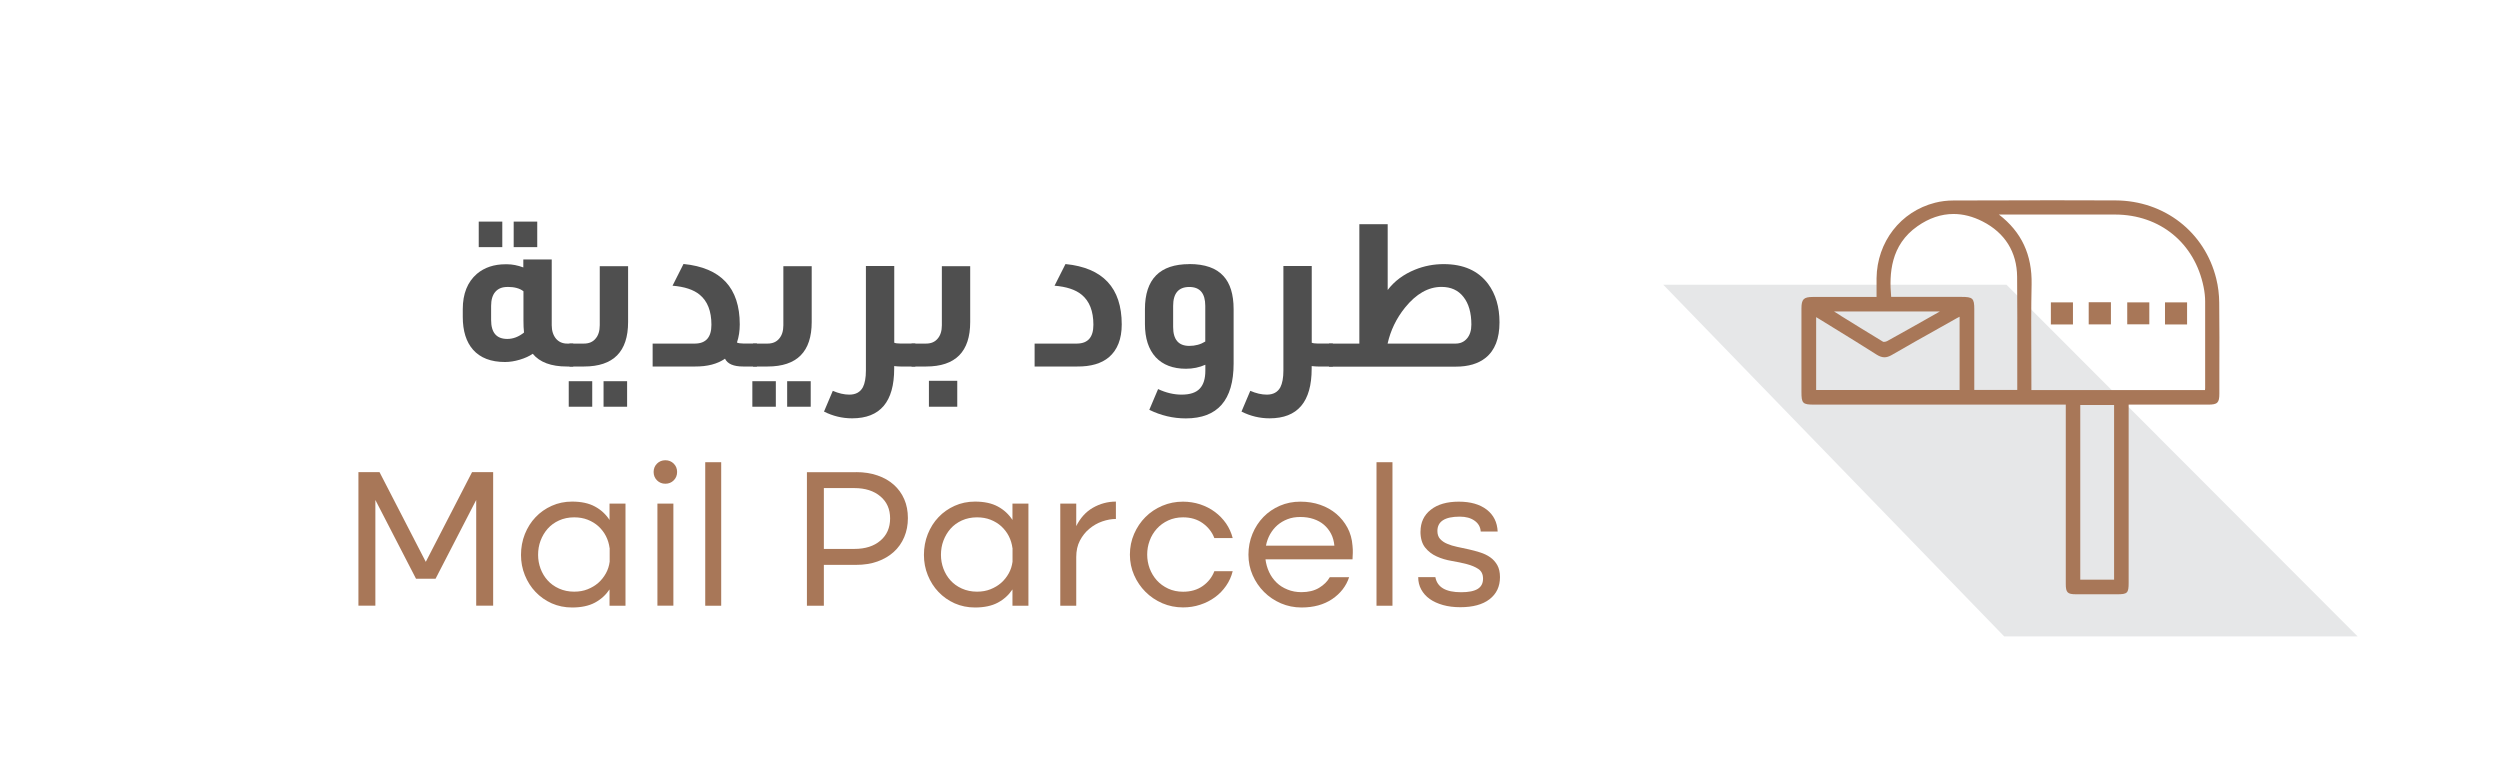 <?xml version="1.0" encoding="UTF-8"?>
<svg xmlns="http://www.w3.org/2000/svg" version="1.1" viewBox="0 0 355.52 111.54">
  <defs>
    <style>
      .cls-1 {
        fill: #a87758;
      }

      .cls-2 {
        fill: #e6e7e8;
      }

      .cls-3 {
        fill: #4f4f4f;
      }
    </style>
  </defs>
  <!-- Generator: Adobe Illustrator 28.6.0, SVG Export Plug-In . SVG Version: 1.2.0 Build 709)  -->
  <g>
    <g id="Layer_1">
      <polygon class="cls-2" points="236.53 40.49 285.01 90.5 335.27 90.5 285.34 40.49 236.53 40.49"/>
      <g>
        <path class="cls-1" d="M261.75,44.89c1.97,1.22,4.02,2.49,6.04,3.71,0,0,.04.02.12.02.14,0,.33-.05.45-.11,2.24-1.24,4.52-2.52,6.72-3.77l.79-.45h-15.06l.96.6ZM286.87,55.45c0-1.55,0-3.1,0-4.63,0-3.76.02-7.65-.02-11.46-.03-3.52-1.73-6.25-4.91-7.87-1.37-.7-2.76-1.06-4.13-1.06-1.76,0-3.48.58-5.13,1.74-3.82,2.67-4.04,6.74-3.74,10.05h10c1.61,0,1.82.2,1.82,1.77v11.46h6.11ZM278.67,55.46v-10.42c-.15.08-.29.15-.42.22l-2.24,1.26c-2.3,1.29-4.68,2.62-7,3.97-.37.21-.7.32-1.02.32-.35,0-.71-.12-1.12-.38-2.04-1.3-4.14-2.59-6.17-3.84l-2.03-1.25c-.13-.08-.26-.16-.4-.24v10.36h20.42ZM313.57,55.47c0-.1.02-.19.02-.28v-2.24c0-3.36,0-6.72,0-10.08,0-.68-.08-1.37-.22-2.06-1.26-6.24-6.19-10.28-12.56-10.3-2.12,0-4.25,0-6.38,0h-10.03s-.09,0-.14,0c3.22,2.47,4.74,5.73,4.65,9.95-.07,3.31-.06,6.68-.04,9.93,0,1.45.01,2.9.01,4.34v.74h24.68ZM300.64,57.59h-4.81v24.84h4.81v-24.84ZM295.22,84.51c-1.21,0-1.45-.25-1.45-1.48v-25.49h-35.81c-1.6,0-1.78-.18-1.78-1.79,0-3.96,0-7.93,0-11.89,0-1.31.32-1.63,1.62-1.63h9.06s0-.67,0-.67c0-.68,0-1.34,0-1.99.07-5.17,3.41-9.49,8.32-10.74.81-.21,1.72-.32,2.61-.32,4.7-.01,9.4-.03,14.1-.03,2.99,0,5.98,0,8.96.02,6.94.03,12.69,4.5,14.32,11.14.27,1.09.41,2.23.42,3.4.04,3.28.03,6.62.02,9.84v3.11c0,1.29-.27,1.55-1.58,1.55h-11.32v25.33c0,1.47-.17,1.64-1.63,1.64h-3.3c-.85,0-1.71,0-2.56,0"/>
        <path class="cls-1" d="M294.06,57.25h-1.15c-11.65,0-23.3,0-34.95,0-1.44,0-1.49-.05-1.49-1.5,0-3.96,0-7.93,0-11.89,0-1.15.19-1.34,1.33-1.34,3.07,0,6.14,0,9.35,0,0-1.02-.01-1.99,0-2.95.07-5.06,3.28-9.23,8.1-10.46.82-.21,1.69-.31,2.54-.31,7.69-.02,15.37-.04,23.06-.01,6.84.03,12.44,4.39,14.04,10.92.26,1.08.4,2.22.41,3.33.05,4.32.02,8.63.02,12.95,0,1.13-.13,1.26-1.28,1.26-3.52,0-7.04,0-10.55,0h-1.06v1.13c0,8.16,0,16.32,0,24.48,0,1.31-.05,1.35-1.35,1.35-1.95,0-3.9,0-5.85,0-1.05,0-1.16-.12-1.16-1.19,0-8.19,0-16.38,0-24.57v-1.21ZM283.43,30.26c3.73,2.56,5.29,5.91,5.19,10.19-.11,4.76-.02,9.52-.02,14.28v1.03h25.24c.02-.23.04-.4.04-.57,0-4.11.01-8.22,0-12.33,0-.71-.08-1.42-.22-2.11-1.28-6.32-6.38-10.51-12.84-10.53-5.47-.02-10.94,0-16.41,0-.25,0-.51.02-.97.04M268.68,42.51h10.26c1.45,0,1.53.08,1.53,1.49,0,3.58,0,7.16,0,10.73v1.01h6.69c0-5.51.04-10.95-.01-16.39-.04-3.7-1.82-6.46-5.07-8.12-3.27-1.67-6.54-1.4-9.55.7-3.68,2.58-4.25,6.36-3.84,10.58M257.96,55.75h21v-11.18c-.35.18-.61.3-.85.44-3.09,1.74-6.19,3.45-9.25,5.23-.69.4-1.19.35-1.84-.06-2.72-1.73-5.47-3.4-8.2-5.09-.26-.16-.53-.3-.85-.48v11.14ZM295.54,82.72h5.39v-25.42h-5.39v25.42ZM260.09,44c-.02.05-.03.11-.05.16,2.53,1.57,5.05,3.14,7.6,4.68.2.12.61.04.85-.09,2.63-1.46,5.25-2.94,7.88-4.42.11-.06.2-.15.42-.33h-16.7Z"/>
        <rect class="cls-1" x="291.65" y="43" width="3.14" height="3.14"/>
        <rect class="cls-1" x="291.94" y="43.29" width="2.56" height="2.56"/>
        <rect class="cls-1" x="297.03" y="42.98" width="3.16" height="3.15"/>
        <rect class="cls-1" x="297.32" y="43.27" width="2.58" height="2.57"/>
        <rect class="cls-1" x="302.51" y="43" width="3.14" height="3.12"/>
        <rect class="cls-1" x="302.8" y="43.28" width="2.57" height="2.55"/>
        <rect class="cls-1" x="307.88" y="43" width="3.14" height="3.14"/>
        <rect class="cls-1" x="308.16" y="43.29" width="2.57" height="2.56"/>
      </g>
      <g>
        <path class="cls-3" d="M78.46,36.89v9.36c0,.79.21,1.44.62,1.93.4.45.92.68,1.56.68h.88v3.26h-.91c-2.23,0-3.85-.6-4.85-1.81-.49.34-1.11.62-1.84.84-.74.22-1.44.33-2.1.33-2,0-3.52-.58-4.56-1.76-.96-1.1-1.45-2.65-1.45-4.65v-1.11c0-2.19.67-3.86,2.01-5.02,1.08-.91,2.44-1.36,4.08-1.36h.2c.74,0,1.51.15,2.32.45v-1.13h4.03ZM71.43,35.14h-3.35v-3.63h3.35v3.63ZM72.14,40.81c-.74,0-1.3.23-1.7.69-.4.46-.6,1.13-.6,2v2.01c0,1.8.77,2.69,2.3,2.69.83,0,1.62-.3,2.38-.91-.06-.51-.08-1.08-.08-1.7v-4.17c-.53-.42-1.29-.62-2.3-.62ZM76.4,35.14h-3.35v-3.63h3.35v3.63Z"/>
        <path class="cls-3" d="M84.22,57.84h-3.34v-3.63h3.34v3.63ZM89.32,37.86v7.94c0,4.21-2.09,6.32-6.27,6.32h-2.07v-3.26h2.07c.7,0,1.25-.23,1.64-.7.4-.46.6-1.1.6-1.91v-8.39h4.03ZM89.18,57.84h-3.35v-3.63h3.35v3.63Z"/>
        <path class="cls-3" d="M107.64,52.12h-1.96c-1.36,0-2.22-.37-2.58-1.11-1.1.76-2.51,1.12-4.25,1.11h-6.04v-3.26h6.04c1.55-.02,2.32-.91,2.32-2.67,0-1.95-.56-3.37-1.67-4.28-.87-.72-2.16-1.14-3.86-1.28l1.56-3.09c5.33.53,8,3.39,8,8.59,0,.93-.13,1.79-.4,2.58.19.09.48.14.88.14h1.96v3.26Z"/>
        <path class="cls-3" d="M110.33,57.84h-3.34v-3.63h3.34v3.63ZM115.43,37.86v7.94c0,4.21-2.09,6.32-6.27,6.32h-2.07v-3.26h2.07c.7,0,1.25-.23,1.64-.7.4-.46.6-1.1.6-1.91v-8.39h4.03ZM115.29,57.84h-3.35v-3.63h3.35v3.63Z"/>
        <path class="cls-3" d="M130.17,52.12h-2.1c-.23,0-.53-.02-.91-.06v.37c0,4.71-1.99,7.06-5.98,7.06-1.4,0-2.73-.32-4-.96l1.25-2.95c.83.36,1.62.54,2.35.54.91,0,1.55-.35,1.93-1.05.28-.55.43-1.34.43-2.38v-14.86h4.03v10.91c.21.08.47.11.79.11h2.21v3.26Z"/>
        <path class="cls-3" d="M137.97,37.86v7.94c0,4.21-2.09,6.32-6.27,6.32h-2.07v-3.26h2.07c.7,0,1.25-.23,1.64-.7.4-.46.6-1.1.6-1.91v-8.39h4.03ZM136.13,57.84h-4.03v-3.69h4.03v3.69Z"/>
        <path class="cls-3" d="M149.96,40.64l1.56-3.09c5.33.53,8,3.39,8,8.59,0,2.06-.61,3.61-1.81,4.65-1.08.91-2.59,1.35-4.54,1.33h-6.04v-3.26h6.04c1.55-.02,2.32-.91,2.32-2.67,0-1.95-.56-3.37-1.67-4.28-.87-.72-2.16-1.14-3.86-1.28Z"/>
        <path class="cls-3" d="M169.13,37.55c2.21,0,3.83.57,4.85,1.7.96,1.04,1.45,2.61,1.45,4.71v7.74c0,5.2-2.27,7.8-6.8,7.8-1.81,0-3.54-.41-5.19-1.22l1.25-2.95c1.13.53,2.25.79,3.34.79,1.21,0,2.08-.29,2.61-.88.51-.55.77-1.39.77-2.52v-.85c-.85.38-1.77.57-2.75.57-1.85,0-3.29-.55-4.31-1.64-1.02-1.12-1.53-2.69-1.53-4.73v-2.1c0-4.27,2.11-6.41,6.32-6.41ZM169.13,40.81c-1.53,0-2.3.9-2.3,2.69v3c0,1.8.77,2.69,2.3,2.69.85,0,1.61-.21,2.27-.62v-5.07c0-1.79-.76-2.69-2.27-2.69Z"/>
        <path class="cls-3" d="M189.54,52.12h-2.1c-.23,0-.53-.02-.91-.06v.37c0,4.71-1.99,7.06-5.98,7.06-1.4,0-2.73-.32-4-.96l1.25-2.95c.83.36,1.62.54,2.35.54.91,0,1.55-.35,1.93-1.05.28-.55.43-1.34.43-2.38v-14.86h4.03v10.91c.21.08.47.11.79.11h2.21v3.26Z"/>
        <path class="cls-3" d="M189,52.12v-3.26h4.31v-16.98h4.03v9.36c.96-1.27,2.26-2.23,3.88-2.89,1.3-.53,2.67-.79,4.08-.79,2.82,0,4.92.94,6.32,2.81,1.08,1.46,1.62,3.28,1.62,5.47,0,2.31-.66,3.99-1.98,5.05-1.04.83-2.45,1.25-4.22,1.25h-18.03ZM197.33,48.86h9.67c.68,0,1.22-.25,1.63-.74s.61-1.14.61-1.96c0-1.68-.38-3-1.13-3.94-.74-.95-1.78-1.42-3.12-1.42-1.87,0-3.6.98-5.19,2.95-1.23,1.53-2.05,3.23-2.47,5.1Z"/>
        <path class="cls-1" d="M50.97,67.14h3l6.58,12.76,6.58-12.76h3v18.99h-2.41v-15.03l-5.78,11.2h-2.78l-5.78-11.2v15.03h-2.41v-18.99Z"/>
        <path class="cls-1" d="M88.95,86.14h-2.27v-2.32c-.53.79-1.22,1.42-2.08,1.88-.86.46-1.94.69-3.25.69-1.04,0-2-.2-2.89-.59-.89-.4-1.65-.94-2.3-1.62s-1.15-1.47-1.52-2.38c-.37-.91-.55-1.87-.55-2.89s.18-2.04.55-2.96c.37-.92.87-1.72,1.52-2.4.64-.68,1.41-1.22,2.3-1.62.89-.4,1.85-.6,2.89-.6,1.3,0,2.39.23,3.25.7.86.46,1.55,1.1,2.08,1.91v-2.32h2.27v14.51ZM86.69,77.94c-.08-.6-.25-1.17-.52-1.7-.27-.53-.63-.99-1.06-1.39-.44-.4-.95-.71-1.53-.94s-1.23-.34-1.93-.34c-.79,0-1.51.15-2.15.44s-1.18.68-1.62,1.18c-.43.49-.77,1.06-1.01,1.7-.24.64-.35,1.31-.35,2.01s.12,1.34.35,1.97c.24.63.57,1.19,1.01,1.67.43.48.97.87,1.62,1.16s1.36.44,2.15.44c.7,0,1.34-.11,1.91-.34.58-.23,1.08-.53,1.52-.91.43-.38.79-.83,1.08-1.35s.46-1.07.54-1.66v-1.96Z"/>
        <path class="cls-1" d="M92.95,67.12c0-.47.16-.87.48-1.19s.72-.48,1.19-.48.87.16,1.19.48.48.72.48,1.19-.16.87-.48,1.19c-.32.32-.72.48-1.19.48s-.87-.16-1.19-.48c-.32-.32-.48-.72-.48-1.19ZM93.49,71.62h2.27v14.51h-2.27v-14.51Z"/>
        <path class="cls-1" d="M100.29,65.73h2.27v20.41h-2.27v-20.41Z"/>
        <path class="cls-1" d="M121.75,67.14c1.12,0,2.13.16,3.03.47.91.31,1.68.75,2.32,1.32s1.14,1.25,1.49,2.06c.35.8.52,1.7.52,2.68s-.17,1.88-.52,2.71-.85,1.53-1.49,2.11-1.42,1.04-2.32,1.36c-.91.32-1.92.48-3.03.48h-4.59v5.81h-2.41v-18.99h7ZM121.5,78.06c1.55,0,2.78-.39,3.7-1.18.92-.78,1.38-1.84,1.38-3.16s-.46-2.35-1.38-3.13c-.92-.78-2.15-1.18-3.7-1.18h-4.34v8.65h4.34Z"/>
        <path class="cls-1" d="M146.25,86.14h-2.27v-2.32c-.53.79-1.22,1.42-2.08,1.88-.86.46-1.94.69-3.25.69-1.04,0-2-.2-2.89-.59-.89-.4-1.65-.94-2.3-1.62s-1.15-1.47-1.52-2.38c-.37-.91-.55-1.87-.55-2.89s.18-2.04.55-2.96c.37-.92.87-1.72,1.52-2.4.64-.68,1.41-1.22,2.3-1.62.89-.4,1.85-.6,2.89-.6,1.3,0,2.39.23,3.25.7.86.46,1.55,1.1,2.08,1.91v-2.32h2.27v14.51ZM143.98,77.94c-.08-.6-.25-1.17-.52-1.7-.27-.53-.63-.99-1.06-1.39-.44-.4-.95-.71-1.53-.94s-1.23-.34-1.93-.34c-.79,0-1.51.15-2.15.44s-1.18.68-1.62,1.18c-.43.49-.77,1.06-1.01,1.7-.24.64-.35,1.31-.35,2.01s.12,1.34.35,1.97c.24.63.57,1.19,1.01,1.67.43.48.97.87,1.62,1.16s1.36.44,2.15.44c.7,0,1.34-.11,1.91-.34.58-.23,1.08-.53,1.52-.91.43-.38.79-.83,1.08-1.35s.46-1.07.54-1.66v-1.96Z"/>
        <path class="cls-1" d="M150.78,71.62h2.27v3.2c.58-1.17,1.38-2.05,2.38-2.62s2.09-.87,3.26-.87v2.47c-.62,0-1.27.12-1.94.35s-1.28.58-1.83,1.04c-.55.45-1,1.02-1.35,1.69-.35.67-.52,1.45-.52,2.34v6.92h-2.27v-14.51Z"/>
        <path class="cls-1" d="M160.68,78.88c0-1.06.2-2.04.6-2.96.4-.92.94-1.72,1.62-2.4.68-.68,1.48-1.21,2.4-1.6.92-.39,1.89-.58,2.93-.58.85,0,1.66.13,2.44.38.77.26,1.47.61,2.1,1.08.62.46,1.15,1.01,1.59,1.64.43.63.75,1.33.94,2.08h-2.61c-.32-.85-.87-1.55-1.64-2.11-.78-.56-1.71-.84-2.81-.84-.78,0-1.48.15-2.11.44-.63.29-1.17.68-1.62,1.18-.44.49-.79,1.06-1.02,1.7-.24.64-.35,1.3-.35,1.98s.12,1.34.35,1.97c.24.63.58,1.2,1.02,1.69.44.49.98.88,1.62,1.18.63.29,1.34.44,2.11.44,1.1,0,2.03-.27,2.81-.82.77-.55,1.32-1.25,1.64-2.1h2.61c-.19.76-.5,1.45-.94,2.08-.44.63-.96,1.18-1.59,1.63-.62.45-1.32.81-2.1,1.06-.78.26-1.59.38-2.44.38-1.04,0-2.02-.2-2.93-.59-.92-.4-1.72-.94-2.4-1.62-.68-.68-1.22-1.47-1.62-2.38-.4-.91-.6-1.88-.6-2.92Z"/>
        <path class="cls-1" d="M179.96,79.53c.08.64.25,1.25.52,1.83.27.58.63,1.07,1.06,1.49.43.42.95.75,1.56.99.6.25,1.27.37,1.98.37.98,0,1.81-.2,2.5-.61.68-.41,1.19-.91,1.53-1.52h2.75c-.43,1.29-1.24,2.32-2.42,3.12-1.18.79-2.63,1.19-4.35,1.19-1.04,0-2.02-.2-2.93-.59-.92-.4-1.72-.94-2.4-1.62-.68-.68-1.22-1.47-1.62-2.38-.4-.91-.6-1.88-.6-2.92s.19-2.04.57-2.96c.38-.92.9-1.72,1.56-2.4.66-.68,1.44-1.21,2.34-1.6.9-.39,1.87-.58,2.91-.58s1.97.15,2.83.45c.87.3,1.63.73,2.28,1.28.65.55,1.18,1.21,1.59,1.97s.65,1.62.72,2.57c.04.38.05.71.04,1.01s-.02.6-.04.92h-12.39ZM189.76,77.6c-.06-.62-.21-1.19-.47-1.69s-.6-.93-1.02-1.29c-.42-.36-.92-.63-1.49-.82-.57-.19-1.19-.28-1.87-.28s-1.27.1-1.81.31c-.55.21-1.03.5-1.45.86-.42.37-.76.8-1.04,1.29-.27.49-.47,1.03-.58,1.62h9.72Z"/>
        <path class="cls-1" d="M195.75,65.73h2.27v20.41h-2.27v-20.41Z"/>
        <path class="cls-1" d="M202.01,75.59c0-1.3.49-2.34,1.46-3.1.97-.77,2.3-1.15,3.98-1.15s2.99.38,3.97,1.13c.98.76,1.5,1.8,1.56,3.12h-2.41c-.04-.64-.33-1.16-.87-1.54-.54-.39-1.24-.58-2.11-.58-2.12,0-3.18.68-3.18,2.04,0,.47.13.85.38,1.13.26.28.59.52,1.01.69.42.18.89.33,1.43.44.54.11,1.08.23,1.63.35.55.12,1.09.27,1.63.44.54.17,1.02.4,1.43.69.42.29.75.67,1.01,1.12.25.45.38,1.02.38,1.7,0,1.34-.5,2.39-1.49,3.15s-2.38,1.13-4.15,1.13c-.91,0-1.73-.1-2.47-.31s-1.37-.5-1.88-.86c-.52-.37-.92-.82-1.21-1.35s-.43-1.12-.43-1.76h2.44c.26,1.44,1.48,2.15,3.66,2.15s3.12-.64,3.12-1.93c0-.62-.22-1.08-.67-1.38-.44-.29-.99-.52-1.64-.69-.65-.17-1.37-.32-2.14-.45-.77-.13-1.49-.34-2.14-.64-.65-.29-1.2-.71-1.64-1.26-.44-.55-.67-1.31-.67-2.3Z"/>
      </g>
    </g>
  </g>
</svg>